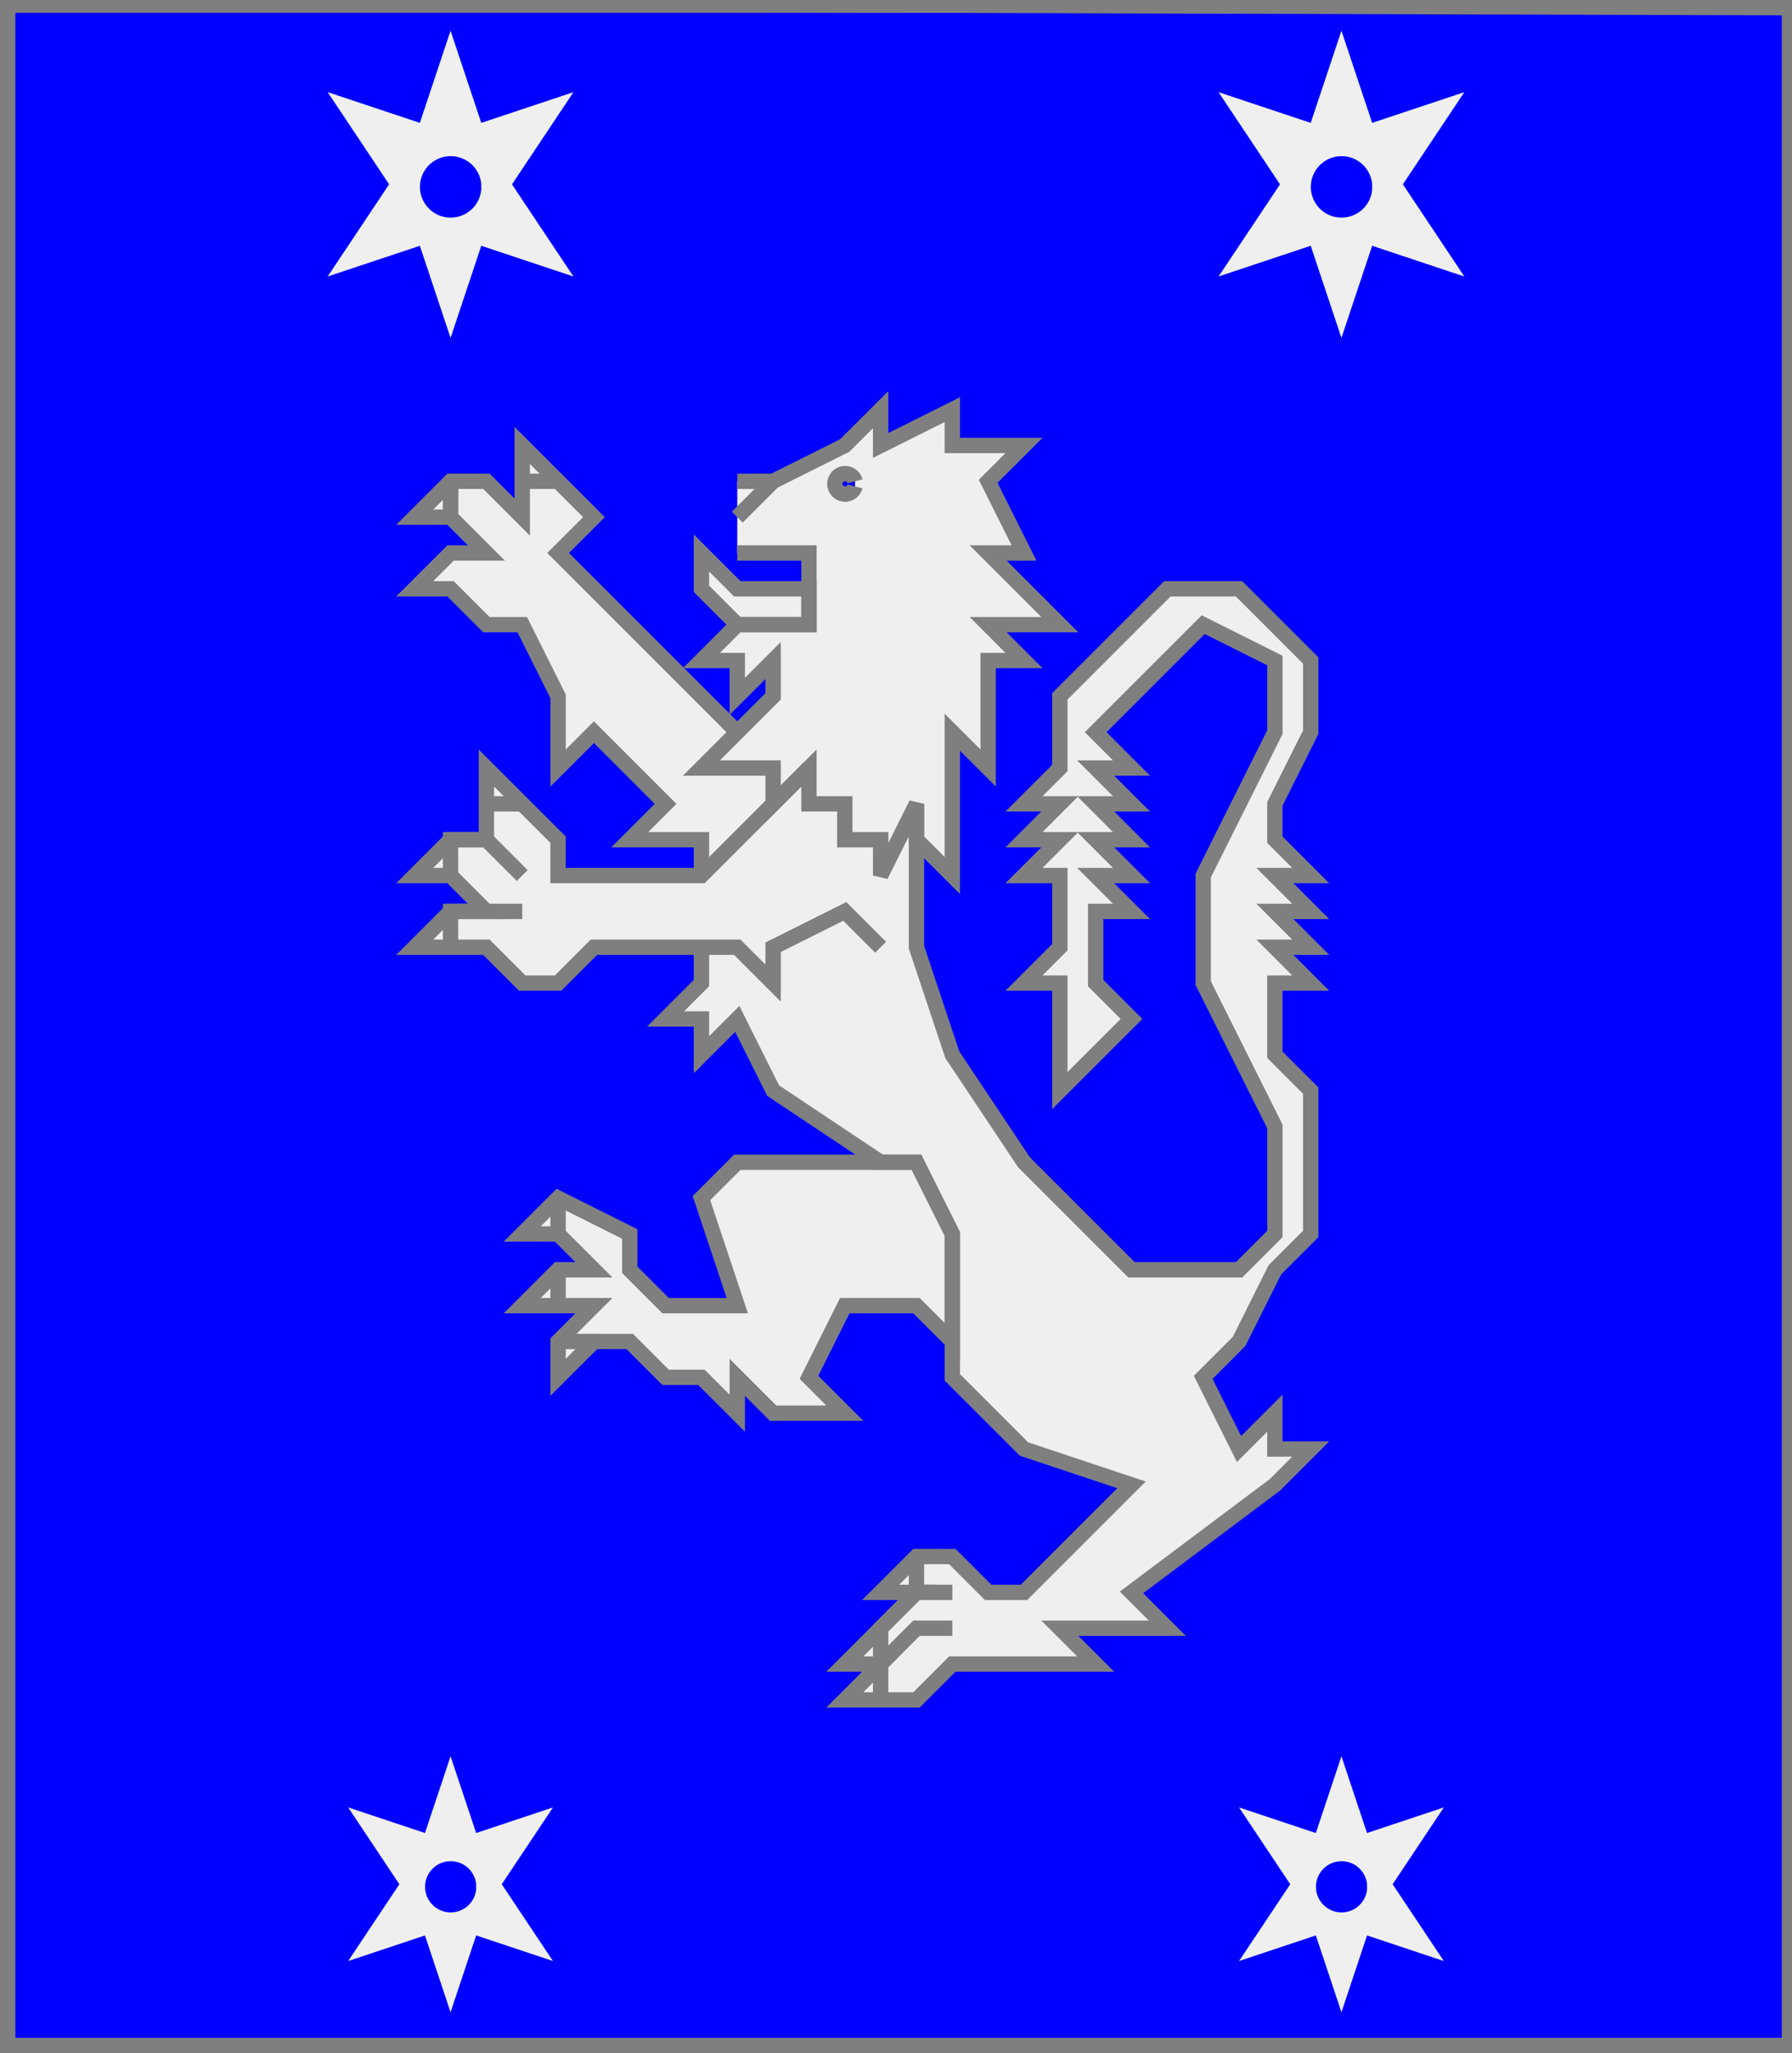 <?xml version="1.0" encoding="utf-8"?>
<!DOCTYPE svg PUBLIC "-//W3C//DTD SVG 20010904//EN"
                     "http://www.w3.org/TR/2001/REC-SVG-20010904/DTD/svg10.dtd">
<!-- (azur (accompagne (lion argent resserre)
                     (enChefDextre (molette argent))
                     (enChefSenestre (molette argent))
                     (enPointeDextre (molette argent))
                     (enPointeSenestre (molette argent)))) -->
<svg width="350" height="401"
     xml:lang="fr" xmlns="http://www.w3.org/2000/svg"
     xmlns:xlink="http://www.w3.org/1999/xlink">
<rect width="100%" height="100%" fill="#333333" stroke="none"/>
<g>
<g>
<polygon points="1,401 350,400 350,1 1,1 " fill="#0000ff"/>
<polygon points="1,401 350,400 350,1 1,1 " stroke="#7f7f7f" stroke-width="3" fill-opacity="0.0"/>
</g>
<g>
<g>
<g fill="#efefef">
<polygon points="179,157 179,185 186,206 200,227 221,248 242,248 249,241 249,220 235,192 235,171 249,143 249,129 235,122 214,143 221,150 214,150 221,157 214,157 221,164 214,164 221,171 214,171 221,178 214,178 214,192 221,199 207,213 207,192 200,192 207,185 207,171 200,171 207,164 200,164 207,157 200,157 207,150 207,136 228,115 242,115 256,129 256,143 249,157 249,164 256,171 249,171 256,178 249,178 256,185 249,185 256,192 249,192 249,206 256,213 256,241 249,248 242,262 235,269 242,283 249,276 249,283 256,283 249,290 221,311 228,318 207,318 214,325 186,325 179,332 165,332 172,325 165,325 179,311 172,311 179,304 186,304 193,311 200,311 221,290 200,283 186,269 186,241 179,227 172,227 151,213 144,199 137,206 137,199 130,199 137,192 137,185 "/>
<polygon points="179,227 186,241 186,262 179,255 165,255 158,269 165,276 151,276 144,269 144,276 137,269 130,269 123,262 116,262 109,269 109,262 116,255 102,255 109,248 116,248 109,241 102,241 109,234 123,241 123,248 130,255 144,255 137,234 144,227 "/>
<polygon points="158,150 172,164 172,185 165,178 151,185 151,192 144,185 116,185 109,192 102,192 95,185 81,185 88,178 95,178 88,171 81,171 88,164 95,164 95,150 109,164 109,171 137,171 "/>
<polygon points="102,87 116,101 109,108 144,143 158,150 137,171 137,164 123,164 130,157 116,143 109,150 109,136 102,122 95,122 88,115 81,115 88,108 95,108 88,101 81,101 88,94 95,94 102,101 "/>
<path d="M 144,94 L 151,94 L 165,87 L 172,80 L 172,87 L 186,80 L 186,87 L 200,87 L 193,94 L 200,108 L 193,108 L 207,122 L 193,122 L 200,129 L 193,129 L 193,150 L 186,143 L 186,171 L 179,164 L 179,157 L 172,171 L 172,164 L 165,164 L 165,157 L 158,157 L 158,150 L 151,157 L 151,150 L 137,150 L 151,136 L 151,129 L 144,136 L 144,129 L 137,129 L 144,122 L 158,122 L 158,108 L 144,108 M 167,94 A 2,2 0 1,0 167,95 "/>
<polygon points="137,108 144,115 158,115 158,122 144,122 137,115 "/>
</g>
<path d="M 179,157 L 179,185 L 186,206 L 200,227 L 221,248 L 242,248 L 249,241 L 249,220 L 235,192 L 235,171 L 249,143 L 249,129 L 235,122 L 214,143 L 221,150 L 214,150 L 221,157 L 214,157 L 221,164 L 214,164 L 221,171 L 214,171 L 221,178 L 214,178 L 214,192 L 221,199 L 207,213 L 207,192 L 200,192 L 207,185 L 207,171 L 200,171 L 207,164 L 200,164 L 207,157 L 200,157 L 207,150 L 207,136 L 228,115 L 242,115 L 256,129 L 256,143 L 249,157 L 249,164 L 256,171 L 249,171 L 256,178 L 249,178 L 256,185 L 249,185 L 256,192 L 249,192 L 249,206 L 256,213 L 256,241 L 249,248 L 242,262 L 235,269 L 242,283 L 249,276 L 249,283 L 256,283 L 249,290 L 221,311 L 228,318 L 207,318 L 214,325 L 186,325 L 179,332 L 165,332 L 172,325 L 165,325 L 179,311 L 172,311 L 179,304 L 186,304 L 193,311 L 200,311 L 221,290 L 200,283 L 186,269 L 186,241 L 179,227 L 172,227 L 151,213 L 144,199 L 137,206 L 137,199 L 130,199 L 137,192 L 137,185 " fill="none" stroke="#7f7f7f" stroke-width="3" fill-opacity="0.0"/>
<path d="M 179,304 L 179,311 " fill="none" stroke="#7f7f7f" stroke-width="3" fill-opacity="0.0"/>
<path d="M 186,311 L 179,311 L 172,318 L 172,325 " fill="none" stroke="#7f7f7f" stroke-width="3" fill-opacity="0.0"/>
<path d="M 186,318 L 179,318 L 172,325 L 172,332 " fill="none" stroke="#7f7f7f" stroke-width="3" fill-opacity="0.0"/>
<polygon points="179,227 186,241 186,262 179,255 165,255 158,269 165,276 151,276 144,269 144,276 137,269 130,269 123,262 116,262 109,269 109,262 116,255 102,255 109,248 116,248 109,241 102,241 109,234 123,241 123,248 130,255 144,255 137,234 144,227 " stroke="#7f7f7f" stroke-width="3" fill-opacity="0.0"/>
<path d="M 109,234 L 109,241 " fill="none" stroke="#7f7f7f" stroke-width="3" fill-opacity="0.0"/>
<path d="M 109,248 L 109,255 " fill="none" stroke="#7f7f7f" stroke-width="3" fill-opacity="0.0"/>
<path d="M 109,262 L 116,262 " fill="none" stroke="#7f7f7f" stroke-width="3" fill-opacity="0.0"/>
<path d="M 172,185 L 165,178 L 151,185 L 151,192 L 144,185 L 116,185 L 109,192 L 102,192 L 95,185 L 81,185 L 88,178 L 95,178 L 88,171 L 81,171 L 88,164 L 95,164 L 95,150 L 109,164 L 109,171 L 137,171 L 158,150 " fill="none" stroke="#7f7f7f" stroke-width="3" fill-opacity="0.0"/>
<path d="M 95,157 L 102,157 " fill="none" stroke="#7f7f7f" stroke-width="3" fill-opacity="0.0"/>
<path d="M 102,171 L 95,164 L 88,164 L 88,171 " fill="none" stroke="#7f7f7f" stroke-width="3" fill-opacity="0.0"/>
<path d="M 102,178 L 88,178 L 88,185 " fill="none" stroke="#7f7f7f" stroke-width="3" fill-opacity="0.0"/>
<path d="M 137,171 L 137,164 L 123,164 L 130,157 L 116,143 L 109,150 L 109,136 L 102,122 L 95,122 L 88,115 L 81,115 L 88,108 L 95,108 L 88,101 L 81,101 L 88,94 L 95,94 L 102,101 L 102,87 L 116,101 L 109,108 L 144,143 " fill="none" stroke="#7f7f7f" stroke-width="3" fill-opacity="0.0"/>
<path d="M 102,94 L 109,94 " fill="none" stroke="#7f7f7f" stroke-width="3" fill-opacity="0.0"/>
<path d="M 88,94 L 88,101 " fill="none" stroke="#7f7f7f" stroke-width="3" fill-opacity="0.0"/>
<path d="M 88,94 L 88,101 " fill="none" stroke="#7f7f7f" stroke-width="3" fill-opacity="0.0"/>
<path d="M 144,94 L 151,94 L 165,87 L 172,80 L 172,87 L 186,80 L 186,87 L 200,87 L 193,94 L 200,108 L 193,108 L 207,122 L 193,122 L 200,129 L 193,129 L 193,150 L 186,143 L 186,171 L 179,164 L 179,157 L 172,171 L 172,164 L 165,164 L 165,157 L 158,157 L 158,150 L 151,157 L 151,150 L 137,150 L 151,136 L 151,129 L 144,136 L 144,129 L 137,129 L 144,122 L 158,122 L 158,108 L 144,108 M 167,94 A 2,2 0 1,0 167,95 " fill="none" stroke="#7f7f7f" stroke-width="3" fill-opacity="0.0"/>
<path d="M 151,94 L 144,101 " fill="none" stroke="#7f7f7f" stroke-width="3" fill-opacity="0.0"/>
<polygon points="137,108 144,115 158,115 158,122 144,122 137,115 " stroke="#7f7f7f" stroke-width="3" fill-opacity="0.0"/>
</g>
<path d="M 88,6 L 94,24 L 112,18 L 100,36 L 112,54 L 94,48 L 88,66 L 82,48 L 64,54 L 76,36 L 64,18 L 82,24 M 94,36 A 6,6 0 1,0 94,37 " fill="#efefef"/>
<path d="M 262,6 L 268,24 L 286,18 L 274,36 L 286,54 L 268,48 L 262,66 L 256,48 L 238,54 L 250,36 L 238,18 L 256,24 M 268,36 A 6,6 0 1,0 268,37 " fill="#efefef"/>
<path d="M 88,343 L 93,358 L 108,353 L 98,368 L 108,383 L 93,378 L 88,393 L 83,378 L 68,383 L 78,368 L 68,353 L 83,358 M 93,368 A 5,5 0 1,0 93,369 " fill="#efefef"/>
<path d="M 262,343 L 267,358 L 282,353 L 272,368 L 282,383 L 267,378 L 262,393 L 257,378 L 242,383 L 252,368 L 242,353 L 257,358 M 267,368 A 5,5 0 1,0 267,369 " fill="#efefef"/>
</g>
</g>
<polygon points="1,0 350,1 350,400 1,400 " stroke="#7f7f7f" stroke-width="4" fill-opacity="0.0"/>
</svg>
